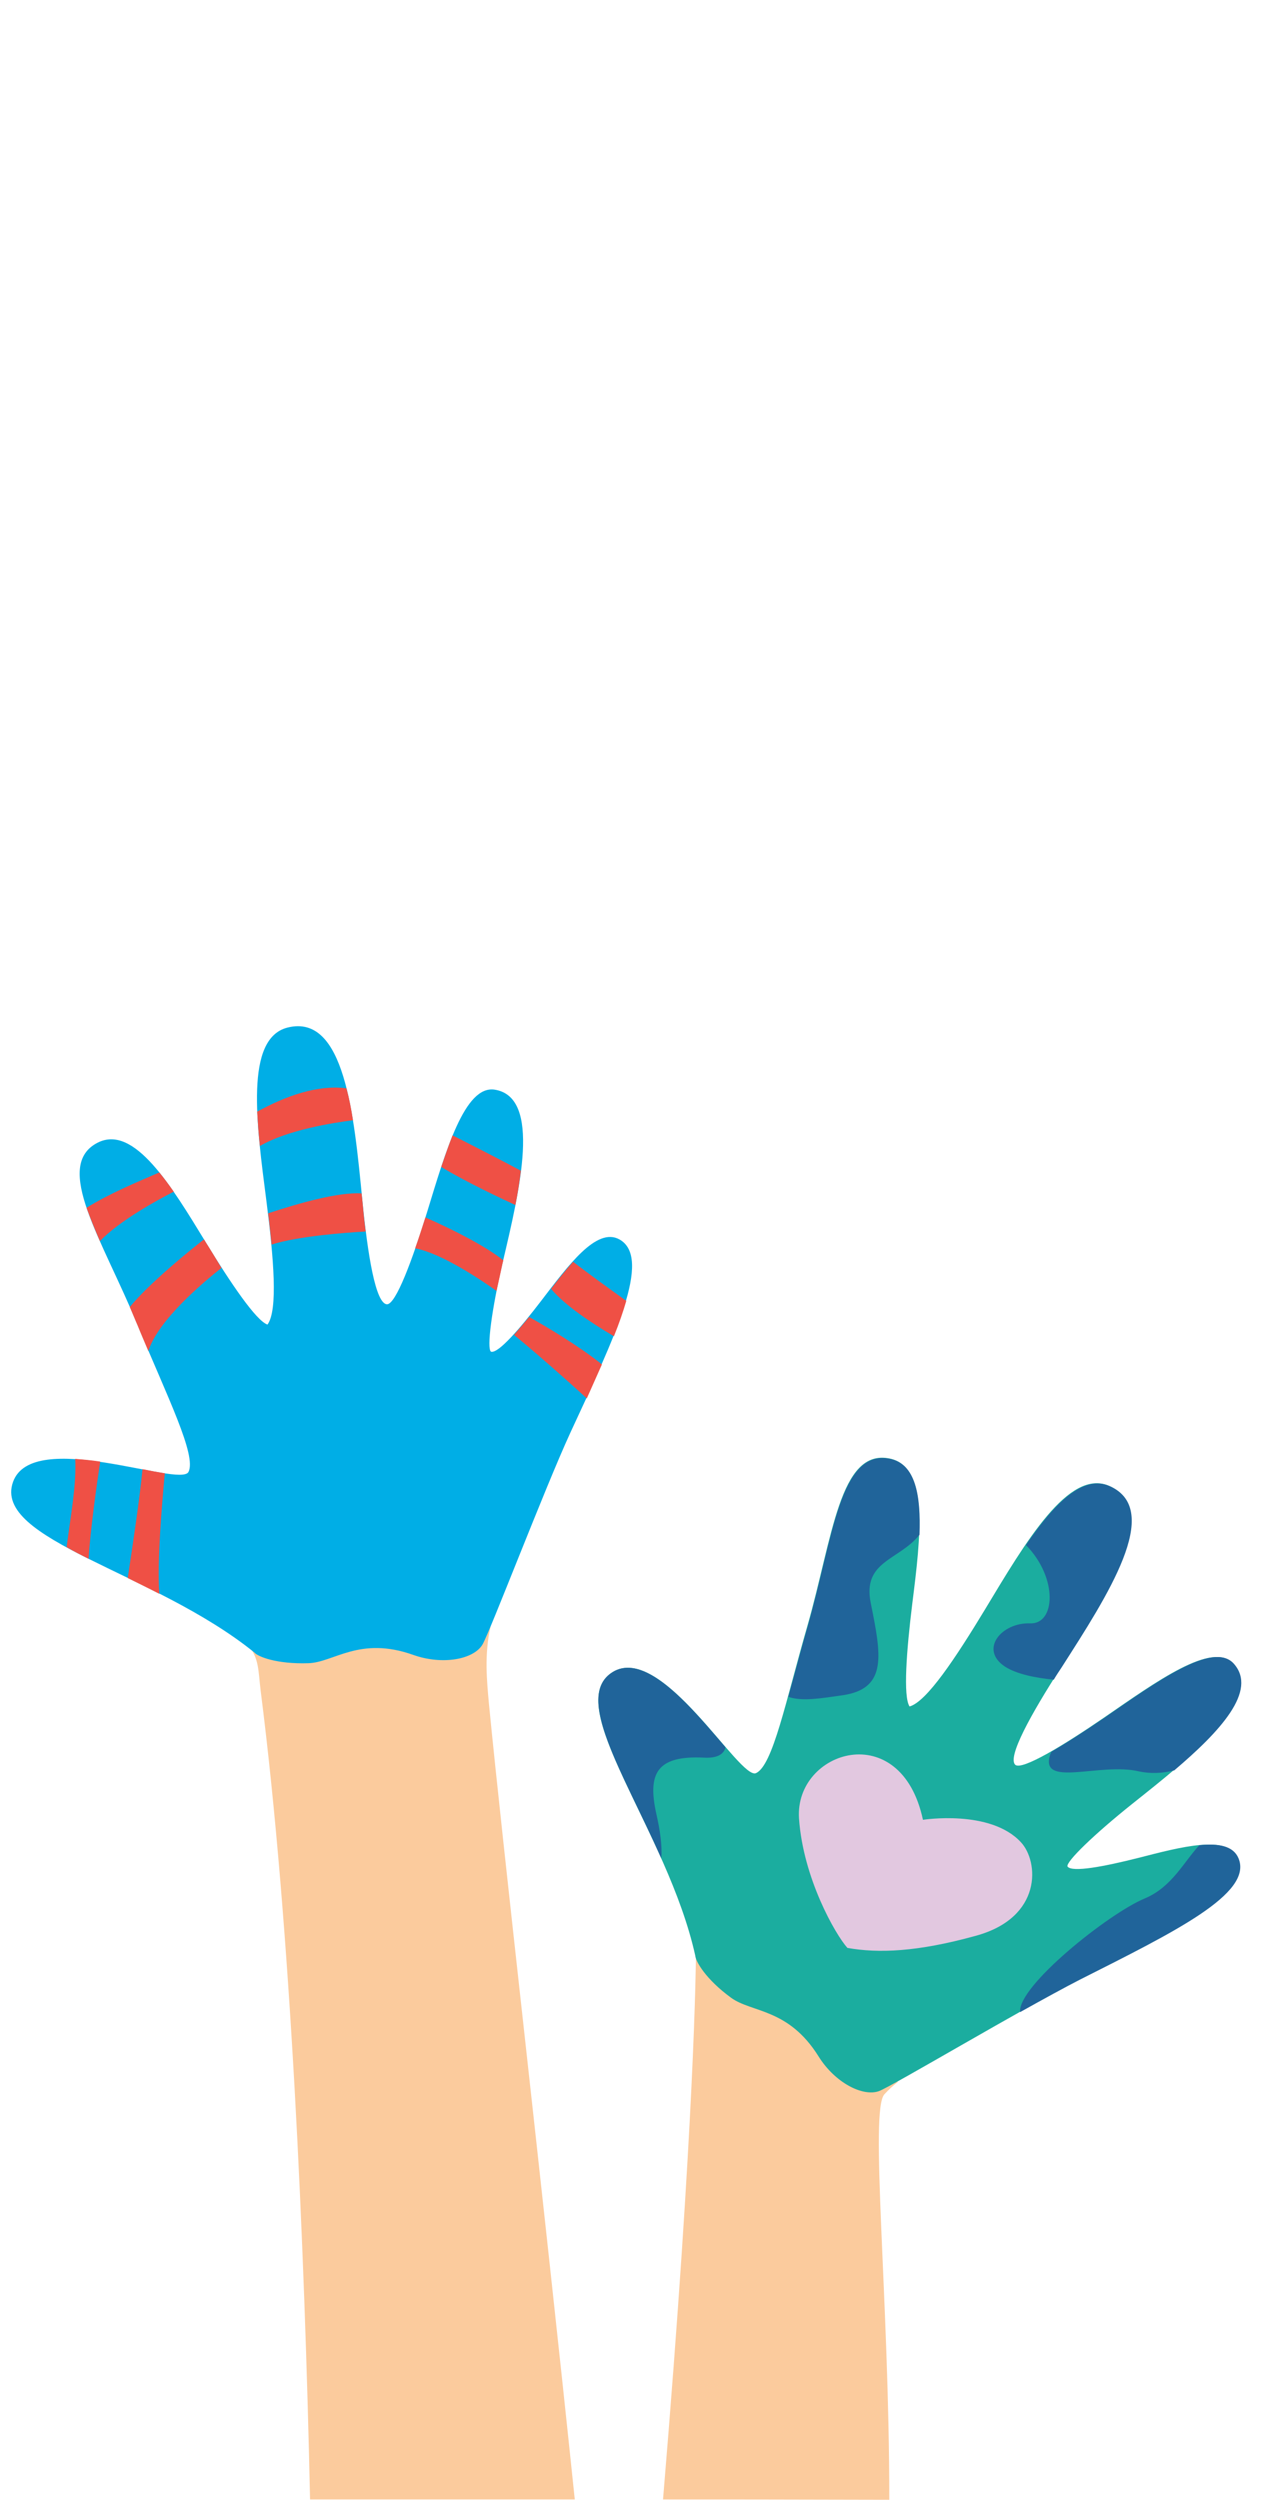 <?xml version="1.0" encoding="utf-8"?>
<!-- Generator: Adobe Illustrator 26.3.1, SVG Export Plug-In . SVG Version: 6.00 Build 0)  -->
<svg version="1.1" id="Layer_1" xmlns="http://www.w3.org/2000/svg" xmlns:xlink="http://www.w3.org/1999/xlink" x="0px" y="0px"
	 viewBox="0 0 369 728" style="enable-background:new 0 0 369 728;" xml:space="preserve">
<style type="text/css">
	.st0{fill:#FBCB9D;}
	.st1{fill:#00AEE6;}
	.st2{fill:#EF5045;}
	.st3{fill:#1BAD9F;}
	.st4{fill:#E2C8E0;}
	.st5{fill:#20649A;}
</style>
<g>
	<g>
		<g>
			<g>
				<g>
					<path class="st0" d="M90.3,727.8c-1.6-74-5.6-166.6-14.4-235.6c-0.7-5.7-0.4-9.2-3.6-13.2c19.4-1.9,60.6-5.3,70.6-5.5
						c-1.9,8.2-1.1,16-0.5,22.6c4.2,43.2,15.1,136.6,25,231.7C129.1,727.8,104.7,727.8,90.3,727.8z"/>
				</g>
			</g>
		</g>
		<path class="st1" d="M3.8,431.5c5.7-15.8,48.7,1.8,51.1-2.9c2.4-4.8-6.1-21.7-14.8-42.7c-10.2-24.8-24.9-46.5-11.6-53.2
			c10.6-5.3,21.4,12.6,31.4,29c7.2,11.8,14.7,22.9,18,24c3.1-4.2,1.8-19.4-0.3-35.9c-2.9-22.5-6.4-47.5,6.2-50.6
			c16.6-4.1,19.3,25.5,21.7,50c1.6,16.4,3.9,30.4,7.2,30.6c2.6,0,7.4-12.9,11.7-26.9c5.4-17.6,10.9-37,19.7-35.6
			c13.7,2.2,7.3,29.1,2.3,50.3c-3.2,13.7-4.7,25.1-3.4,26c2.1,0.6,8.4-6.7,14.6-14.8c7.8-10.2,16.1-21.6,22.8-17.9
			c9.7,5.4-1.4,28.5-14.3,56.3c-7.5,16.3-23.5,58.2-25.6,61.7c-2.6,4.3-11.6,6-20.1,3c-15.7-5.6-23.2,2.2-30.6,2.4
			c-9.2,0.3-14.7-1.9-15.7-3.1C44.8,457.5-2.3,448.5,3.8,431.5z"/>
	</g>
	<g>
		<g>
			<path class="st2" d="M25.8,453.9c0.5-8.3,2.4-21.9,3.4-28.3c-2.5-0.4-5-0.6-7.3-0.8c0.4,7.6-1.3,16.4-2.5,25.7
				C21.4,451.7,23.6,452.8,25.8,453.9z"/>
			<path class="st2" d="M48,429c-1.9-0.3-4.1-0.7-6.5-1.2c-0.7,7.8-3,23.2-4.3,31.7c3,1.5,6.1,3,9.2,4.6
				C45.7,454.7,47.2,437.6,48,429z"/>
			<path class="st2" d="M128.5,339.8c6.9,4.2,17.3,9.1,21.6,11.1c0.7-3.4,1.2-6.8,1.6-10c-5.2-2.8-12.2-6.4-19.9-10.3
				C130.7,333.4,129.6,336.6,128.5,339.8z"/>
			<path class="st2" d="M75.7,333.7c8-4.7,21.5-6.8,27.1-7.5c-0.5-3.3-1.1-6.4-1.9-9.3c-8.5-1.1-17.8,2.3-26,6.8
				C75.1,326.9,75.3,330.3,75.7,333.7z"/>
			<path class="st2" d="M29.1,361.4c5.6-5.9,16.8-12,21.5-14.4c-1.4-2-2.8-3.9-4.2-5.6c-6.2,2.7-14.5,6.1-21.2,10.3
				C26.3,354.7,27.6,357.9,29.1,361.4z"/>
			<path class="st2" d="M59.9,361.7c-0.2-0.3-0.3-0.6-0.5-0.8c-4,3.1-16.1,12.9-21.6,19.7c0.8,1.8,1.5,3.6,2.3,5.4
				c1,2.5,2.1,5,3.1,7.4c2.9-9.1,16.1-20.1,21.3-24.2C63,366.7,61.5,364.2,59.9,361.7z"/>
			<path class="st2" d="M175.3,397.3c-6.7-5.4-16.5-11.2-21.2-13.8c-1.6,1.9-3.1,3.7-4.4,5.2c6,4.9,15,12.8,21.2,18.5
				C172.4,403.8,173.9,400.5,175.3,397.3z"/>
			<path class="st2" d="M166.9,367.4c-2.1,2.4-4.3,5.1-6.4,7.9c4,4.8,11.7,9.9,18.3,13.8c1.5-3.7,2.7-7.2,3.6-10.3
				C177.1,375,170.6,370.3,166.9,367.4z"/>
			<path class="st2" d="M146.4,367.7c0.1-0.2,0.1-0.5,0.2-0.7c-5-4-14.1-8.7-22.7-12.5c-1,3.1-2,6.2-3,9c7.7,1.4,19.5,9.4,23.7,12.4
				C145.2,373.3,145.8,370.5,146.4,367.7z"/>
			<path class="st2" d="M105.5,349.2c-0.1-0.6-0.1-1.1-0.2-1.7c-6.7-0.4-17.8,2.7-27.2,5.8c0.4,3.1,0.7,6.2,1,9.1
				c7.9-2.5,21.9-3.5,27.4-3.8C106.1,355.7,105.8,352.5,105.5,349.2z"/>
		</g>
	</g>
</g>
<g>
	<g>
		<g>
			<g>
				<path class="st0" d="M193.1,727.8c9.3-111.3,9.6-156,9.6-161.1c16.4,10.6,50.8,33.5,58.8,39.5c-1.4,1.1-2.7,2.3-3.9,3.6
					c-4.4,4.5,1.4,59.7,1.4,118.1C220.5,727.8,216,727.8,193.1,727.8z"/>
			</g>
		</g>
	</g>
	<path class="st3" d="M178.4,486.9c14.3-8.9,37.1,31.7,41.8,29.4c4.9-2.3,8.6-20.8,14.9-42.7c7.4-25.8,9.4-51.9,24-48.9
		c11.6,2.4,9,23.1,6.6,42.2c-1.7,13.8-2.7,27.1-0.8,30c5-1.4,13.4-14.1,22-28.3c11.7-19.4,24.4-41.2,36.2-35.9
		c15.6,7-0.7,32-14,52.7c-8.9,13.8-15.8,26.3-13.4,28.5c2,1.6,13.8-5.5,25.9-13.8c15.1-10.4,31.5-22.3,37.5-15.7
		c9.4,10.2-12.3,27.3-29.4,40.9c-11,8.8-19.3,16.8-18.8,18.2c1.3,1.8,10.7,0,20.6-2.5c12.5-3.2,26.1-6.9,29,0.1
		c4.3,10.3-18.8,21.5-46.1,35.3c-16,8.1-54.6,31.1-58.4,32.5c-4.7,1.7-12.8-2.4-17.6-10.1c-8.8-14.1-19.5-12.7-25.5-17.1
		c-7.4-5.4-10.3-10.6-10.4-12.2C194.4,532.8,163.1,496.4,178.4,486.9z"/>
	<path class="st4" d="M268.8,529.9c-6.4-30-37.4-20.2-36.1-0.4c1.2,17.4,10.6,33.8,14.1,37.7c9,1.6,20.3,1.2,37.3-3.5
		c19.6-5.3,18.5-21.7,13.2-27.3C288.4,526.8,268.8,529.9,268.8,529.9z"/>
	<path class="st5" d="M178.4,486.9c9.8-6.1,23.7,11.2,32.9,21.9c-0.5,2-2.4,3.2-6.2,3c-13.9-0.7-16.6,4.6-13.9,16.6
		c1,4.4,1.7,9.1,1.4,12.7C181.1,515.4,167.2,493.9,178.4,486.9z"/>
	<path class="st5" d="M229.6,494.1c1.7-6.1,3.5-13.1,5.6-20.4c7.4-25.8,9.4-51.9,24-48.9c7.5,1.5,9,10.7,8.6,22.1
		c-6,7.5-16.7,7.6-14.2,19.9c3,14.9,5,24.8-8,26.8C239.3,494.5,233.7,495.5,229.6,494.1z"/>
	<path class="st5" d="M309.2,485.5c-0.8,1.2-1.6,2.4-2.3,3.6c-5.2-0.5-10.8-1.6-14.2-3.8c-7.6-5-1-12.9,7.3-12.6
		c7.4,0.3,8.2-13.2-1.2-22.8c8.2-12,16.6-20.7,24.5-17.1C338.8,439.8,322.5,464.7,309.2,485.5z"/>
	<path class="st5" d="M342,515.5c-3.5,0.9-7,1-10.3,0.3c-11.3-2.7-29.2,5-25.8-5c0.1-0.2,0.2-0.4,0.3-0.7c4.5-2.6,10-6.2,15.6-10
		c15.1-10.4,31.5-22.3,37.5-15.7C366.4,492.3,355.3,504.2,342,515.5z"/>
	<path class="st5" d="M333.4,552.8c7.9-3.3,11.4-10.7,15.9-15.5c5.6-0.6,9.9,0.2,11.4,3.8c4.3,10.3-18.8,21.5-46.1,35.3
		c-4.5,2.3-10.7,5.7-17.5,9.5C296.3,578.4,322.8,557.2,333.4,552.8z"/>
</g>
</svg>
